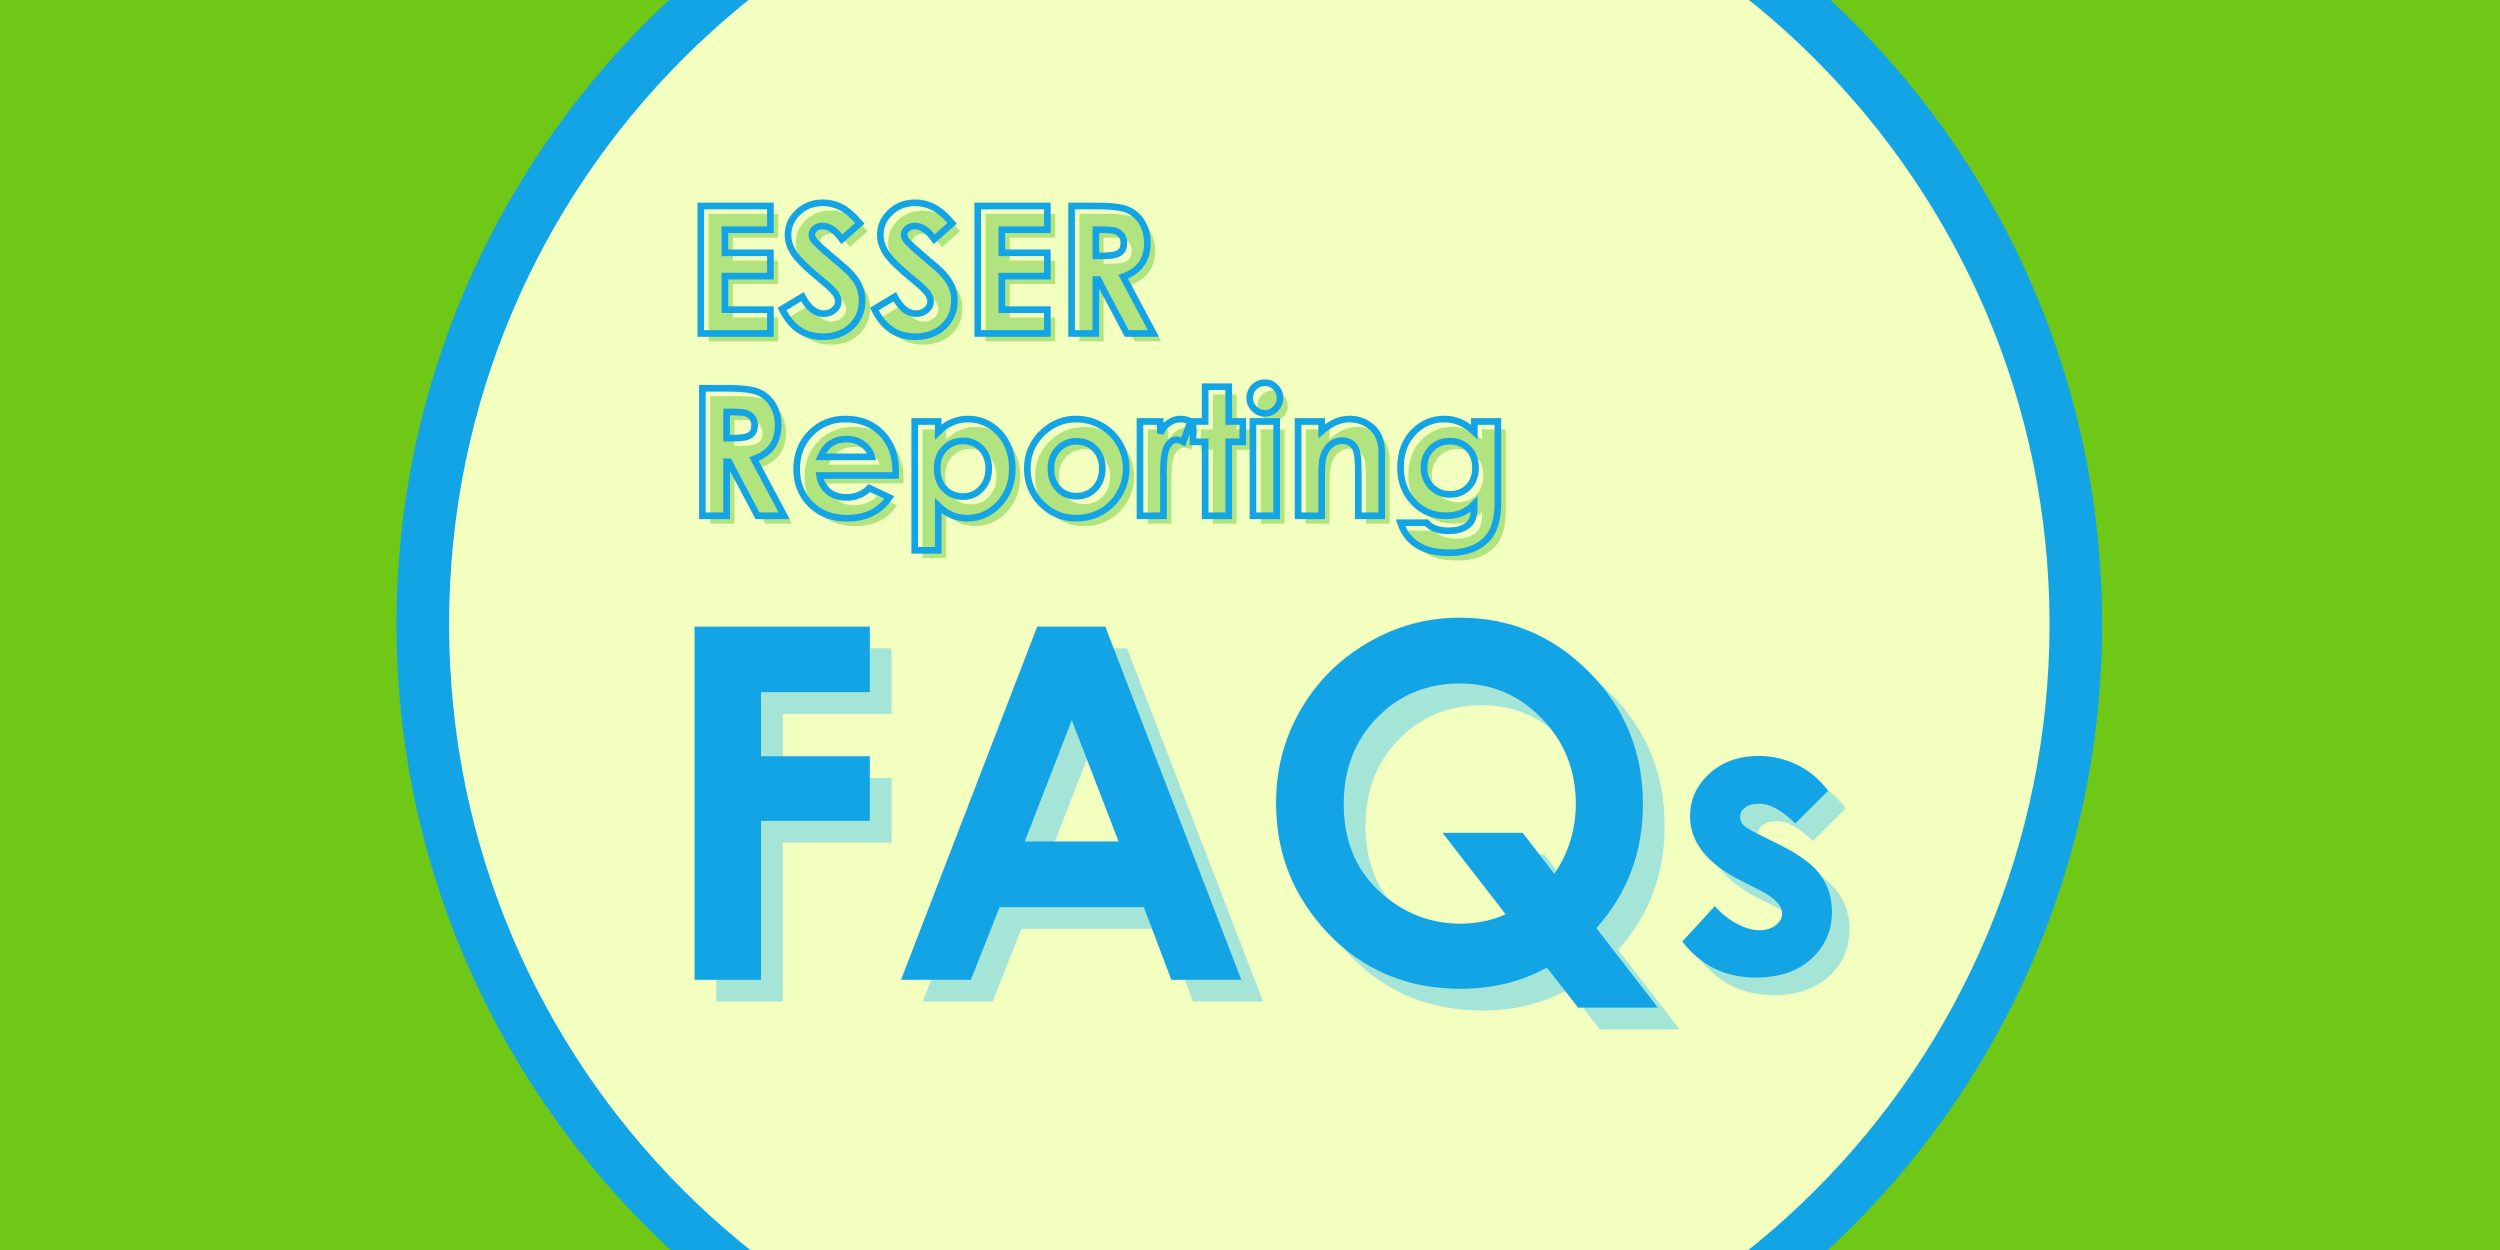 <svg xmlns="http://www.w3.org/2000/svg" xmlns:xlink="http://www.w3.org/1999/xlink" width="384" zoomAndPan="magnify" viewBox="0 0 288 144" height="192" preserveAspectRatio="xMidYMid meet" version="1.0"><defs><g/><clipPath id="ac85e1aee8"><path d="M 51.559 0 L 236.809 0 L 236.809 144 L 51.559 144 Z M 51.559 0 " clip-rule="nonzero"/></clipPath><clipPath id="936d64d711"><path d="M 45.668 0 L 242.168 0 L 242.168 144 L 45.668 144 Z M 45.668 0 " clip-rule="nonzero"/></clipPath></defs><rect x="-28.8" width="345.6" fill="#ffffff" y="-14.4" height="172.8" fill-opacity="1"/><rect x="-28.8" width="345.6" fill="#ffffff" y="-14.4" height="172.8" fill-opacity="1"/><rect x="-28.8" width="345.6" fill="#6fc815" y="-14.4" height="172.8" fill-opacity="1"/><g clip-path="url(#ac85e1aee8)"><path fill="#f2ffbe" d="M 236.809 72.184 C 236.809 73.699 236.77 75.215 236.695 76.727 C 236.621 78.242 236.512 79.754 236.363 81.262 C 236.215 82.77 236.027 84.273 235.805 85.773 C 235.582 87.273 235.324 88.766 235.027 90.254 C 234.73 91.738 234.398 93.219 234.031 94.688 C 233.664 96.16 233.258 97.621 232.82 99.07 C 232.379 100.52 231.902 101.961 231.395 103.387 C 230.883 104.816 230.336 106.227 229.758 107.629 C 229.176 109.031 228.562 110.414 227.914 111.785 C 227.266 113.156 226.586 114.508 225.871 115.848 C 225.156 117.184 224.41 118.5 223.629 119.801 C 222.852 121.102 222.039 122.383 221.199 123.645 C 220.355 124.902 219.484 126.141 218.578 127.359 C 217.676 128.578 216.746 129.773 215.781 130.945 C 214.82 132.117 213.832 133.262 212.812 134.387 C 211.797 135.508 210.75 136.605 209.68 137.68 C 208.605 138.75 207.508 139.797 206.387 140.812 C 205.262 141.832 204.117 142.82 202.945 143.781 C 201.773 144.746 200.578 145.676 199.359 146.578 C 198.141 147.484 196.902 148.355 195.645 149.199 C 194.383 150.039 193.102 150.852 191.801 151.629 C 190.5 152.41 189.184 153.156 187.848 153.871 C 186.508 154.586 185.156 155.266 183.785 155.914 C 182.414 156.562 181.031 157.176 179.629 157.758 C 178.227 158.336 176.816 158.883 175.387 159.395 C 173.961 159.902 172.52 160.379 171.07 160.82 C 169.621 161.258 168.16 161.664 166.688 162.031 C 165.219 162.398 163.738 162.73 162.254 163.027 C 160.766 163.324 159.273 163.582 157.773 163.805 C 156.273 164.027 154.77 164.215 153.262 164.363 C 151.754 164.512 150.242 164.621 148.727 164.695 C 147.215 164.77 145.699 164.809 144.184 164.809 C 142.668 164.809 141.152 164.77 139.637 164.695 C 138.125 164.621 136.613 164.512 135.105 164.363 C 133.594 164.215 132.09 164.027 130.594 163.805 C 129.094 163.582 127.598 163.324 126.113 163.027 C 124.625 162.73 123.148 162.398 121.676 162.031 C 120.207 161.664 118.746 161.258 117.297 160.82 C 115.844 160.379 114.406 159.902 112.977 159.395 C 111.551 158.883 110.137 158.336 108.738 157.758 C 107.336 157.176 105.949 156.562 104.582 155.914 C 103.211 155.266 101.855 154.586 100.52 153.871 C 99.184 153.156 97.863 152.41 96.562 151.629 C 95.266 150.852 93.984 150.039 92.723 149.199 C 91.461 148.355 90.223 147.484 89.008 146.578 C 87.789 145.676 86.594 144.746 85.422 143.781 C 84.25 142.82 83.102 141.832 81.98 140.812 C 80.855 139.797 79.758 138.75 78.688 137.68 C 77.617 136.605 76.57 135.508 75.551 134.387 C 74.535 133.262 73.543 132.117 72.582 130.945 C 71.621 129.773 70.688 128.578 69.785 127.359 C 68.883 126.141 68.012 124.902 67.168 123.645 C 66.324 122.383 65.516 121.102 64.734 119.801 C 63.957 118.5 63.211 117.184 62.496 115.848 C 61.781 114.508 61.098 113.156 60.449 111.785 C 59.805 110.414 59.188 109.031 58.609 107.629 C 58.027 106.227 57.484 104.816 56.973 103.387 C 56.461 101.961 55.988 100.52 55.547 99.07 C 55.105 97.621 54.703 96.16 54.332 94.688 C 53.965 93.219 53.633 91.738 53.336 90.254 C 53.043 88.766 52.781 87.273 52.559 85.773 C 52.34 84.273 52.152 82.77 52.004 81.262 C 51.855 79.754 51.742 78.242 51.668 76.727 C 51.594 75.215 51.559 73.699 51.559 72.184 C 51.559 70.668 51.594 69.152 51.668 67.637 C 51.742 66.125 51.855 64.613 52.004 63.105 C 52.152 61.594 52.34 60.09 52.559 58.594 C 52.781 57.094 53.043 55.598 53.336 54.113 C 53.633 52.625 53.965 51.148 54.332 49.676 C 54.703 48.207 55.105 46.746 55.547 45.297 C 55.988 43.844 56.461 42.406 56.973 40.977 C 57.484 39.551 58.027 38.137 58.609 36.738 C 59.188 35.336 59.805 33.949 60.449 32.582 C 61.098 31.211 61.781 29.855 62.496 28.52 C 63.211 27.184 63.957 25.863 64.734 24.562 C 65.516 23.266 66.324 21.984 67.168 20.723 C 68.012 19.461 68.883 18.223 69.785 17.008 C 70.688 15.789 71.621 14.594 72.582 13.422 C 73.543 12.25 74.535 11.102 75.551 9.98 C 76.57 8.855 77.617 7.758 78.688 6.688 C 79.758 5.617 80.855 4.57 81.98 3.551 C 83.102 2.535 84.25 1.543 85.422 0.582 C 86.594 -0.379 87.789 -1.312 89.008 -2.215 C 90.223 -3.117 91.461 -3.988 92.723 -4.832 C 93.984 -5.676 95.266 -6.484 96.562 -7.266 C 97.863 -8.043 99.184 -8.789 100.52 -9.504 C 101.855 -10.219 103.211 -10.902 104.582 -11.551 C 105.949 -12.195 107.336 -12.812 108.738 -13.391 C 110.137 -13.973 111.551 -14.516 112.977 -15.027 C 114.406 -15.539 115.844 -16.012 117.297 -16.453 C 118.746 -16.895 120.207 -17.297 121.676 -17.668 C 123.148 -18.035 124.625 -18.367 126.113 -18.664 C 127.598 -18.957 129.094 -19.219 130.594 -19.441 C 132.09 -19.66 133.594 -19.848 135.105 -19.996 C 136.613 -20.145 138.125 -20.258 139.637 -20.332 C 141.152 -20.406 142.668 -20.441 144.184 -20.441 C 145.699 -20.441 147.215 -20.406 148.727 -20.332 C 150.242 -20.258 151.754 -20.145 153.262 -19.996 C 154.77 -19.848 156.273 -19.66 157.773 -19.441 C 159.273 -19.219 160.766 -18.957 162.254 -18.664 C 163.738 -18.367 165.219 -18.035 166.688 -17.668 C 168.16 -17.297 169.621 -16.895 171.07 -16.453 C 172.52 -16.012 173.961 -15.539 175.387 -15.027 C 176.816 -14.516 178.227 -13.973 179.629 -13.391 C 181.031 -12.812 182.414 -12.195 183.785 -11.551 C 185.156 -10.902 186.508 -10.219 187.848 -9.504 C 189.184 -8.789 190.5 -8.043 191.801 -7.266 C 193.102 -6.484 194.383 -5.676 195.645 -4.832 C 196.902 -3.988 198.141 -3.117 199.359 -2.215 C 200.578 -1.312 201.773 -0.379 202.945 0.582 C 204.117 1.543 205.262 2.535 206.387 3.551 C 207.508 4.57 208.605 5.617 209.68 6.688 C 210.75 7.758 211.797 8.855 212.812 9.98 C 213.832 11.102 214.82 12.25 215.781 13.422 C 216.746 14.594 217.676 15.789 218.578 17.008 C 219.484 18.223 220.355 19.461 221.199 20.723 C 222.039 21.984 222.852 23.266 223.629 24.562 C 224.41 25.863 225.156 27.184 225.871 28.52 C 226.586 29.855 227.266 31.211 227.914 32.582 C 228.562 33.949 229.176 35.336 229.758 36.738 C 230.336 38.137 230.883 39.551 231.395 40.977 C 231.902 42.406 232.379 43.844 232.82 45.297 C 233.258 46.746 233.664 48.207 234.031 49.676 C 234.398 51.148 234.73 52.625 235.027 54.113 C 235.324 55.598 235.582 57.094 235.805 58.594 C 236.027 60.09 236.215 61.594 236.363 63.105 C 236.512 64.613 236.621 66.125 236.695 67.637 C 236.77 69.152 236.809 70.668 236.809 72.184 Z M 236.809 72.184 " fill-opacity="1" fill-rule="nonzero"/></g><g fill="#31beff" fill-opacity="0.4"><g transform="translate(77.753, 115.38)"><g><path d="M 4.766 -40.688 L 24.953 -40.688 L 24.953 -33.141 L 12.422 -33.141 L 12.422 -25.75 L 24.953 -25.75 L 24.953 -18.312 L 12.422 -18.312 L 12.422 0 L 4.766 0 Z M 4.766 -40.688 "/></g></g></g><g fill="#31beff" fill-opacity="0.4"><g transform="translate(104.943, 115.38)"><g><path d="M 17.047 -40.688 L 24.891 -40.688 L 40.562 0 L 32.5 0 L 29.328 -8.375 L 12.719 -8.375 L 9.406 0 L 1.359 0 Z M 21.031 -29.906 L 15.609 -15.938 L 26.422 -15.938 Z M 21.031 -29.906 "/></g></g></g><g fill="#31beff" fill-opacity="0.4"><g transform="translate(146.849, 115.38)"><g><path d="M 39.562 -5.953 L 46.641 3.203 L 37.453 3.203 L 33.859 -1.406 C 30.891 0.219 27.578 1.031 23.922 1.031 C 17.816 1.031 12.742 -1.078 8.703 -5.297 C 4.672 -9.516 2.656 -14.535 2.656 -20.359 C 2.656 -24.254 3.594 -27.828 5.469 -31.078 C 7.352 -34.336 9.941 -36.926 13.234 -38.844 C 16.523 -40.758 20.062 -41.719 23.844 -41.719 C 29.613 -41.719 34.566 -39.633 38.703 -35.469 C 42.848 -31.301 44.922 -26.219 44.922 -20.219 C 44.922 -14.707 43.133 -9.953 39.562 -5.953 Z M 34.719 -12.203 C 36.363 -14.641 37.188 -17.332 37.188 -20.281 C 37.188 -24.133 35.883 -27.406 33.281 -30.094 C 30.676 -32.789 27.531 -34.141 23.844 -34.141 C 20.039 -34.141 16.859 -32.828 14.297 -30.203 C 11.734 -27.586 10.453 -24.258 10.453 -20.219 C 10.453 -15.719 12.066 -12.16 15.297 -9.547 C 17.828 -7.492 20.695 -6.469 23.906 -6.469 C 25.75 -6.469 27.484 -6.828 29.109 -7.547 L 21.828 -16.938 L 31.062 -16.938 Z M 34.719 -12.203 "/></g></g></g><g fill="#13a4e6" fill-opacity="1"><g transform="translate(75.249, 112.875)"><g><path d="M 4.766 -40.688 L 24.953 -40.688 L 24.953 -33.141 L 12.422 -33.141 L 12.422 -25.75 L 24.953 -25.75 L 24.953 -18.312 L 12.422 -18.312 L 12.422 0 L 4.766 0 Z M 4.766 -40.688 "/></g></g></g><g fill="#13a4e6" fill-opacity="1"><g transform="translate(102.439, 112.875)"><g><path d="M 17.047 -40.688 L 24.891 -40.688 L 40.562 0 L 32.5 0 L 29.328 -8.375 L 12.719 -8.375 L 9.406 0 L 1.359 0 Z M 21.031 -29.906 L 15.609 -15.938 L 26.422 -15.938 Z M 21.031 -29.906 "/></g></g></g><g fill="#13a4e6" fill-opacity="1"><g transform="translate(144.345, 112.875)"><g><path d="M 39.562 -5.953 L 46.641 3.203 L 37.453 3.203 L 33.859 -1.406 C 30.891 0.219 27.578 1.031 23.922 1.031 C 17.816 1.031 12.742 -1.078 8.703 -5.297 C 4.672 -9.516 2.656 -14.535 2.656 -20.359 C 2.656 -24.254 3.594 -27.828 5.469 -31.078 C 7.352 -34.336 9.941 -36.926 13.234 -38.844 C 16.523 -40.758 20.062 -41.719 23.844 -41.719 C 29.613 -41.719 34.566 -39.633 38.703 -35.469 C 42.848 -31.301 44.922 -26.219 44.922 -20.219 C 44.922 -14.707 43.133 -9.953 39.562 -5.953 Z M 34.719 -12.203 C 36.363 -14.641 37.188 -17.332 37.188 -20.281 C 37.188 -24.133 35.883 -27.406 33.281 -30.094 C 30.676 -32.789 27.531 -34.141 23.844 -34.141 C 20.039 -34.141 16.859 -32.828 14.297 -30.203 C 11.734 -27.586 10.453 -24.258 10.453 -20.219 C 10.453 -15.719 12.066 -12.16 15.297 -9.547 C 17.828 -7.492 20.695 -6.469 23.906 -6.469 C 25.75 -6.469 27.484 -6.828 29.109 -7.547 L 21.828 -16.938 L 31.062 -16.938 Z M 34.719 -12.203 "/></g></g></g><g clip-path="url(#936d64d711)"><path fill="#13a4e6" d="M 143.918 170.168 C 89.641 170.168 45.668 125.895 45.668 71.918 C 45.668 17.941 89.641 -26.332 143.918 -26.332 C 198.199 -26.332 242.168 17.641 242.168 71.918 C 242.168 126.199 197.895 170.168 143.918 170.168 Z M 143.918 -20.266 C 92.977 -20.266 51.734 20.977 51.734 71.918 C 51.734 122.863 92.977 164.105 143.918 164.105 C 194.863 164.105 236.105 122.863 236.105 71.918 C 236.105 20.977 194.559 -20.266 143.918 -20.266 Z M 143.918 -20.266 " fill-opacity="1" fill-rule="nonzero"/></g><g fill="#b1e37e" fill-opacity="1"><g transform="translate(79.948, 39.324)"><g><path d="M 1.688 -14.688 L 9.703 -14.688 L 9.703 -11.953 L 4.469 -11.953 L 4.469 -9.297 L 9.703 -9.297 L 9.703 -6.609 L 4.469 -6.609 L 4.469 -2.75 L 9.703 -2.75 L 9.703 0 L 1.688 0 Z M 1.688 -14.688 "/></g></g></g><g fill="#b1e37e" fill-opacity="1"><g transform="translate(90.582, 39.324)"><g><path d="M 9.375 -12.688 L 7.312 -10.859 C 6.582 -11.879 5.844 -12.391 5.094 -12.391 C 4.727 -12.391 4.426 -12.289 4.188 -12.094 C 3.957 -11.895 3.844 -11.672 3.844 -11.422 C 3.844 -11.18 3.926 -10.945 4.094 -10.719 C 4.32 -10.426 5.004 -9.801 6.141 -8.844 C 7.203 -7.945 7.848 -7.383 8.078 -7.156 C 8.641 -6.582 9.039 -6.031 9.281 -5.5 C 9.52 -4.977 9.641 -4.41 9.641 -3.797 C 9.641 -2.586 9.223 -1.586 8.391 -0.797 C 7.555 -0.016 6.473 0.375 5.141 0.375 C 4.086 0.375 3.172 0.117 2.391 -0.391 C 1.617 -0.91 0.957 -1.719 0.406 -2.812 L 2.75 -4.234 C 3.457 -2.93 4.27 -2.281 5.188 -2.281 C 5.664 -2.281 6.066 -2.422 6.391 -2.703 C 6.723 -2.984 6.891 -3.305 6.891 -3.672 C 6.891 -4.004 6.766 -4.336 6.516 -4.672 C 6.273 -5.004 5.734 -5.516 4.891 -6.203 C 3.297 -7.504 2.266 -8.508 1.797 -9.219 C 1.328 -9.926 1.094 -10.633 1.094 -11.344 C 1.094 -12.363 1.477 -13.238 2.25 -13.969 C 3.031 -14.695 3.992 -15.062 5.141 -15.062 C 5.867 -15.062 6.562 -14.891 7.219 -14.547 C 7.883 -14.211 8.602 -13.594 9.375 -12.688 Z M 9.375 -12.688 "/></g></g></g><g fill="#b1e37e" fill-opacity="1"><g transform="translate(101.216, 39.324)"><g><path d="M 9.375 -12.688 L 7.312 -10.859 C 6.582 -11.879 5.844 -12.391 5.094 -12.391 C 4.727 -12.391 4.426 -12.289 4.188 -12.094 C 3.957 -11.895 3.844 -11.672 3.844 -11.422 C 3.844 -11.18 3.926 -10.945 4.094 -10.719 C 4.32 -10.426 5.004 -9.801 6.141 -8.844 C 7.203 -7.945 7.848 -7.383 8.078 -7.156 C 8.641 -6.582 9.039 -6.031 9.281 -5.5 C 9.52 -4.977 9.641 -4.41 9.641 -3.797 C 9.641 -2.586 9.223 -1.586 8.391 -0.797 C 7.555 -0.016 6.473 0.375 5.141 0.375 C 4.086 0.375 3.172 0.117 2.391 -0.391 C 1.617 -0.91 0.957 -1.719 0.406 -2.812 L 2.75 -4.234 C 3.457 -2.93 4.27 -2.281 5.188 -2.281 C 5.664 -2.281 6.066 -2.422 6.391 -2.703 C 6.723 -2.984 6.891 -3.305 6.891 -3.672 C 6.891 -4.004 6.766 -4.336 6.516 -4.672 C 6.273 -5.004 5.734 -5.516 4.891 -6.203 C 3.297 -7.504 2.266 -8.508 1.797 -9.219 C 1.328 -9.926 1.094 -10.633 1.094 -11.344 C 1.094 -12.363 1.477 -13.238 2.25 -13.969 C 3.031 -14.695 3.992 -15.062 5.141 -15.062 C 5.867 -15.062 6.562 -14.891 7.219 -14.547 C 7.883 -14.211 8.602 -13.594 9.375 -12.688 Z M 9.375 -12.688 "/></g></g></g><g fill="#b1e37e" fill-opacity="1"><g transform="translate(111.85, 39.324)"><g><path d="M 1.688 -14.688 L 9.703 -14.688 L 9.703 -11.953 L 4.469 -11.953 L 4.469 -9.297 L 9.703 -9.297 L 9.703 -6.609 L 4.469 -6.609 L 4.469 -2.75 L 9.703 -2.75 L 9.703 0 L 1.688 0 Z M 1.688 -14.688 "/></g></g></g><g fill="#b1e37e" fill-opacity="1"><g transform="translate(122.484, 39.324)"><g><path d="M 1.875 -14.688 L 4.828 -14.688 C 6.453 -14.688 7.609 -14.539 8.297 -14.25 C 8.992 -13.969 9.551 -13.488 9.969 -12.812 C 10.383 -12.133 10.594 -11.336 10.594 -10.422 C 10.594 -9.461 10.359 -8.656 9.891 -8 C 9.43 -7.352 8.738 -6.863 7.812 -6.531 L 11.281 0 L 8.234 0 L 4.922 -6.219 L 4.656 -6.219 L 4.656 0 L 1.875 0 Z M 4.656 -8.953 L 5.547 -8.953 C 6.43 -8.953 7.039 -9.066 7.375 -9.297 C 7.719 -9.523 7.891 -9.91 7.891 -10.453 C 7.891 -10.773 7.805 -11.051 7.641 -11.281 C 7.473 -11.52 7.25 -11.691 6.969 -11.797 C 6.688 -11.898 6.176 -11.953 5.438 -11.953 L 4.656 -11.953 Z M 4.656 -8.953 "/></g></g></g><path stroke-linecap="butt" transform="matrix(0.75, 0, 0, 0.75, 79.044, 21.17)" fill="none" stroke-linejoin="miter" d="M 2.249 3.414 L 12.942 3.414 L 12.942 7.06 L 5.952 7.06 L 5.952 10.602 L 12.942 10.602 L 12.942 14.185 L 5.952 14.185 L 5.952 19.336 L 12.942 19.336 L 12.942 22.998 L 2.249 22.998 Z M 26.682 6.076 L 23.926 8.513 C 22.958 7.164 21.973 6.487 20.968 6.487 C 20.484 6.487 20.083 6.617 19.77 6.883 C 19.463 7.144 19.307 7.44 19.307 7.769 C 19.307 8.097 19.416 8.404 19.64 8.701 C 19.942 9.091 20.848 9.93 22.369 11.216 C 23.786 12.404 24.65 13.154 24.952 13.466 C 25.708 14.232 26.239 14.961 26.557 15.654 C 26.869 16.352 27.031 17.112 27.031 17.94 C 27.031 19.545 26.473 20.873 25.364 21.92 C 24.254 22.966 22.807 23.492 21.025 23.492 C 19.629 23.492 18.416 23.149 17.379 22.466 C 16.348 21.784 15.463 20.711 14.723 19.242 L 17.853 17.352 C 18.796 19.086 19.879 19.951 21.103 19.951 C 21.744 19.951 22.281 19.763 22.713 19.394 C 23.15 19.019 23.364 18.586 23.364 18.102 C 23.364 17.654 23.202 17.211 22.874 16.769 C 22.546 16.326 21.822 15.644 20.702 14.732 C 18.572 12.992 17.197 11.649 16.577 10.701 C 15.952 9.758 15.645 8.815 15.645 7.873 C 15.645 6.513 16.161 5.352 17.197 4.378 C 18.228 3.404 19.504 2.92 21.025 2.92 C 21.999 2.92 22.932 3.149 23.812 3.602 C 24.697 4.05 25.65 4.878 26.682 6.076 Z M 40.859 6.076 L 38.103 8.513 C 37.135 7.164 36.15 6.487 35.15 6.487 C 34.661 6.487 34.26 6.617 33.952 6.883 C 33.64 7.144 33.484 7.44 33.484 7.769 C 33.484 8.097 33.593 8.404 33.817 8.701 C 34.119 9.091 35.031 9.93 36.546 11.216 C 37.968 12.404 38.827 13.154 39.129 13.466 C 39.885 14.232 40.421 14.961 40.734 15.654 C 41.051 16.352 41.208 17.112 41.208 17.94 C 41.208 19.545 40.65 20.873 39.541 21.92 C 38.432 22.966 36.984 23.492 35.202 23.492 C 33.807 23.492 32.593 23.149 31.562 22.466 C 30.525 21.784 29.64 20.711 28.906 19.242 L 32.031 17.352 C 32.973 19.086 34.057 19.951 35.281 19.951 C 35.921 19.951 36.458 19.763 36.895 19.394 C 37.327 19.019 37.546 18.586 37.546 18.102 C 37.546 17.654 37.379 17.211 37.051 16.769 C 36.723 16.326 35.999 15.644 34.879 14.732 C 32.749 12.992 31.374 11.649 30.754 10.701 C 30.135 9.758 29.822 8.815 29.822 7.873 C 29.822 6.513 30.338 5.352 31.374 4.378 C 32.406 3.404 33.682 2.92 35.202 2.92 C 36.176 2.92 37.109 3.149 37.989 3.602 C 38.874 4.05 39.833 4.878 40.859 6.076 Z M 44.786 3.414 L 55.478 3.414 L 55.478 7.06 L 48.489 7.06 L 48.489 10.602 L 55.478 10.602 L 55.478 14.185 L 48.489 14.185 L 48.489 19.336 L 55.478 19.336 L 55.478 22.998 L 44.786 22.998 Z M 59.202 3.414 L 63.161 3.414 C 65.327 3.414 66.869 3.607 67.786 3.992 C 68.708 4.378 69.442 5.019 70.004 5.914 C 70.562 6.815 70.843 7.873 70.843 9.097 C 70.843 10.388 70.536 11.461 69.916 12.326 C 69.301 13.196 68.369 13.847 67.129 14.289 L 71.76 22.998 L 67.687 22.998 L 63.281 14.706 L 62.932 14.706 L 62.932 22.998 L 59.202 22.998 Z M 62.932 11.071 L 64.103 11.071 C 65.296 11.071 66.114 10.914 66.562 10.602 C 67.01 10.295 67.234 9.779 67.234 9.06 C 67.234 8.633 67.124 8.263 66.9 7.946 C 66.682 7.633 66.379 7.404 66.01 7.269 C 65.635 7.128 64.952 7.06 63.958 7.06 L 62.932 7.06 Z M 62.932 11.071 " stroke="#13a4e6" stroke-width="1.023" stroke-opacity="1" stroke-miterlimit="4"/><g fill="#b1e37e" fill-opacity="1"><g transform="translate(79.948, 60.324)"><g><path d="M 1.875 -14.688 L 4.828 -14.688 C 6.453 -14.688 7.609 -14.539 8.297 -14.25 C 8.992 -13.969 9.551 -13.488 9.969 -12.812 C 10.383 -12.133 10.594 -11.336 10.594 -10.422 C 10.594 -9.461 10.359 -8.656 9.891 -8 C 9.43 -7.352 8.738 -6.863 7.812 -6.531 L 11.281 0 L 8.234 0 L 4.922 -6.219 L 4.656 -6.219 L 4.656 0 L 1.875 0 Z M 4.656 -8.953 L 5.547 -8.953 C 6.43 -8.953 7.039 -9.066 7.375 -9.297 C 7.719 -9.523 7.891 -9.91 7.891 -10.453 C 7.891 -10.773 7.805 -11.051 7.641 -11.281 C 7.473 -11.52 7.25 -11.691 6.969 -11.797 C 6.688 -11.898 6.176 -11.953 5.438 -11.953 L 4.656 -11.953 Z M 4.656 -8.953 "/></g></g></g><g fill="#b1e37e" fill-opacity="1"><g transform="translate(91.81, 60.324)"><g><path d="M 12.266 -4.641 L 3.5 -4.641 C 3.625 -3.867 3.961 -3.254 4.516 -2.797 C 5.066 -2.348 5.77 -2.125 6.625 -2.125 C 7.645 -2.125 8.52 -2.477 9.25 -3.188 L 11.547 -2.109 C 10.973 -1.297 10.285 -0.691 9.484 -0.297 C 8.691 0.086 7.742 0.281 6.641 0.281 C 4.93 0.281 3.539 -0.254 2.469 -1.328 C 1.406 -2.41 0.875 -3.758 0.875 -5.375 C 0.875 -7.031 1.406 -8.406 2.469 -9.5 C 3.539 -10.594 4.879 -11.141 6.484 -11.141 C 8.203 -11.141 9.598 -10.594 10.672 -9.5 C 11.742 -8.406 12.281 -6.957 12.281 -5.156 Z M 9.531 -6.797 C 9.352 -7.398 9 -7.891 8.469 -8.266 C 7.938 -8.648 7.32 -8.844 6.625 -8.844 C 5.863 -8.844 5.195 -8.629 4.625 -8.203 C 4.258 -7.93 3.926 -7.461 3.625 -6.797 Z M 9.531 -6.797 "/></g></g></g><g fill="#b1e37e" fill-opacity="1"><g transform="translate(104.9, 60.324)"><g><path d="M 4.078 -10.859 L 4.078 -9.672 C 4.578 -10.16 5.113 -10.523 5.688 -10.766 C 6.258 -11.016 6.867 -11.141 7.516 -11.141 C 8.93 -11.141 10.133 -10.602 11.125 -9.531 C 12.125 -8.457 12.625 -7.082 12.625 -5.406 C 12.625 -3.789 12.109 -2.438 11.078 -1.344 C 10.055 -0.258 8.844 0.281 7.438 0.281 C 6.812 0.281 6.227 0.172 5.688 -0.047 C 5.156 -0.273 4.617 -0.645 4.078 -1.156 L 4.078 3.969 L 1.375 3.969 L 1.375 -10.859 Z M 6.953 -8.625 C 6.086 -8.625 5.375 -8.332 4.812 -7.75 C 4.25 -7.164 3.969 -6.398 3.969 -5.453 C 3.969 -4.484 4.25 -3.703 4.812 -3.109 C 5.375 -2.516 6.086 -2.219 6.953 -2.219 C 7.785 -2.219 8.484 -2.52 9.047 -3.125 C 9.617 -3.727 9.906 -4.5 9.906 -5.438 C 9.906 -6.375 9.625 -7.141 9.062 -7.734 C 8.508 -8.328 7.805 -8.625 6.953 -8.625 Z M 6.953 -8.625 "/></g></g></g><g fill="#b1e37e" fill-opacity="1"><g transform="translate(118.4, 60.324)"><g><path d="M 6.484 -11.141 C 7.504 -11.141 8.461 -10.883 9.359 -10.375 C 10.266 -9.863 10.973 -9.164 11.484 -8.281 C 11.992 -7.406 12.25 -6.457 12.25 -5.438 C 12.25 -4.414 11.992 -3.457 11.484 -2.562 C 10.973 -1.676 10.273 -0.977 9.391 -0.469 C 8.516 0.031 7.547 0.281 6.484 0.281 C 4.93 0.281 3.602 -0.27 2.5 -1.375 C 1.395 -2.488 0.844 -3.836 0.844 -5.422 C 0.844 -7.117 1.469 -8.535 2.719 -9.672 C 3.812 -10.648 5.066 -11.141 6.484 -11.141 Z M 6.516 -8.578 C 5.672 -8.578 4.969 -8.281 4.406 -7.688 C 3.844 -7.102 3.562 -6.352 3.562 -5.438 C 3.562 -4.488 3.836 -3.719 4.391 -3.125 C 4.953 -2.539 5.66 -2.25 6.516 -2.25 C 7.367 -2.25 8.078 -2.547 8.641 -3.141 C 9.203 -3.734 9.484 -4.5 9.484 -5.438 C 9.484 -6.363 9.203 -7.117 8.641 -7.703 C 8.086 -8.285 7.379 -8.578 6.516 -8.578 Z M 6.516 -8.578 "/></g></g></g><g fill="#b1e37e" fill-opacity="1"><g transform="translate(131.49, 60.324)"><g><path d="M 0.734 -10.859 L 3.078 -10.859 L 3.078 -9.5 C 3.328 -10.039 3.66 -10.445 4.078 -10.719 C 4.504 -11 4.969 -11.141 5.469 -11.141 C 5.812 -11.141 6.18 -11.047 6.578 -10.859 L 5.719 -8.516 C 5.406 -8.68 5.145 -8.766 4.938 -8.766 C 4.508 -8.766 4.148 -8.504 3.859 -7.984 C 3.578 -7.461 3.438 -6.441 3.438 -4.922 L 3.453 -4.391 L 3.453 0 L 0.734 0 Z M 0.734 -10.859 "/></g></g></g><g fill="#b1e37e" fill-opacity="1"><g transform="translate(138.03, 60.324)"><g><path d="M 1.703 -14.875 L 4.422 -14.875 L 4.422 -10.859 L 6.047 -10.859 L 6.047 -8.516 L 4.422 -8.516 L 4.422 0 L 1.703 0 L 1.703 -8.516 L 0.312 -8.516 L 0.312 -10.859 L 1.703 -10.859 Z M 1.703 -14.875 "/></g></g></g><g fill="#b1e37e" fill-opacity="1"><g transform="translate(144.161, 60.324)"><g><path d="M 2.453 -15.344 C 2.93 -15.344 3.336 -15.164 3.672 -14.812 C 4.016 -14.469 4.188 -14.051 4.188 -13.562 C 4.188 -13.07 4.016 -12.656 3.672 -12.312 C 3.336 -11.969 2.938 -11.797 2.469 -11.797 C 1.977 -11.797 1.562 -11.973 1.219 -12.328 C 0.875 -12.68 0.703 -13.109 0.703 -13.609 C 0.703 -14.086 0.875 -14.492 1.219 -14.828 C 1.562 -15.172 1.973 -15.344 2.453 -15.344 Z M 1.078 -10.859 L 3.812 -10.859 L 3.812 0 L 1.078 0 Z M 1.078 -10.859 "/></g></g></g><g fill="#b1e37e" fill-opacity="1"><g transform="translate(149.064, 60.324)"><g><path d="M 1.375 -10.859 L 4.094 -10.859 L 4.094 -9.75 C 4.707 -10.27 5.266 -10.629 5.766 -10.828 C 6.273 -11.035 6.797 -11.141 7.328 -11.141 C 8.398 -11.141 9.312 -10.766 10.062 -10.016 C 10.695 -9.379 11.016 -8.438 11.016 -7.188 L 11.016 0 L 8.312 0 L 8.312 -4.766 C 8.312 -6.066 8.254 -6.926 8.141 -7.344 C 8.023 -7.77 7.82 -8.094 7.531 -8.312 C 7.238 -8.539 6.883 -8.656 6.469 -8.656 C 5.906 -8.656 5.426 -8.469 5.031 -8.094 C 4.633 -7.727 4.363 -7.223 4.219 -6.578 C 4.133 -6.234 4.094 -5.492 4.094 -4.359 L 4.094 0 L 1.375 0 Z M 1.375 -10.859 "/></g></g></g><g fill="#b1e37e" fill-opacity="1"><g transform="translate(161.335, 60.324)"><g><path d="M 9.406 -10.859 L 12.125 -10.859 L 12.125 -1.562 C 12.125 0.281 11.754 1.633 11.016 2.5 C 10.023 3.664 8.531 4.25 6.531 4.25 C 5.469 4.25 4.57 4.113 3.844 3.844 C 3.113 3.582 2.5 3.191 2 2.672 C 1.508 2.16 1.145 1.535 0.906 0.797 L 3.906 0.797 C 4.164 1.109 4.504 1.344 4.922 1.5 C 5.348 1.656 5.848 1.734 6.422 1.734 C 7.148 1.734 7.738 1.617 8.188 1.391 C 8.633 1.16 8.945 0.863 9.125 0.5 C 9.312 0.145 9.406 -0.469 9.406 -1.344 C 8.926 -0.863 8.422 -0.52 7.891 -0.312 C 7.367 -0.102 6.773 0 6.109 0 C 4.648 0 3.414 -0.523 2.406 -1.578 C 1.406 -2.629 0.906 -3.961 0.906 -5.578 C 0.906 -7.297 1.438 -8.68 2.5 -9.734 C 3.469 -10.672 4.625 -11.141 5.969 -11.141 C 6.594 -11.141 7.18 -11.023 7.734 -10.797 C 8.285 -10.566 8.844 -10.191 9.406 -9.672 Z M 6.578 -8.594 C 5.723 -8.594 5.016 -8.305 4.453 -7.734 C 3.891 -7.16 3.609 -6.438 3.609 -5.562 C 3.609 -4.656 3.895 -3.91 4.469 -3.328 C 5.039 -2.754 5.758 -2.469 6.625 -2.469 C 7.477 -2.469 8.176 -2.75 8.719 -3.312 C 9.27 -3.883 9.547 -4.629 9.547 -5.547 C 9.547 -6.453 9.27 -7.188 8.719 -7.75 C 8.164 -8.312 7.453 -8.594 6.578 -8.594 Z M 6.578 -8.594 "/></g></g></g><path stroke-linecap="butt" transform="matrix(0.75, 0, 0, 0.75, 79.044, 21.17)" fill="none" stroke-linejoin="miter" d="M 2.489 31.414 L 6.447 31.414 C 8.609 31.414 10.156 31.607 11.072 31.992 C 11.989 32.378 12.728 33.019 13.291 33.914 C 13.848 34.815 14.129 35.873 14.129 37.097 C 14.129 38.388 13.817 39.461 13.202 40.326 C 12.588 41.196 11.656 41.847 10.411 42.289 L 15.046 50.998 L 10.973 50.998 L 6.567 42.706 L 6.218 42.706 L 6.218 50.998 L 2.489 50.998 Z M 6.218 39.071 L 7.39 39.071 C 8.577 39.071 9.4 38.914 9.848 38.602 C 10.296 38.295 10.52 37.779 10.52 37.06 C 10.52 36.633 10.411 36.263 10.187 35.946 C 9.963 35.633 9.666 35.404 9.296 35.269 C 8.921 35.128 8.239 35.06 7.244 35.06 L 6.218 35.06 Z M 32.166 44.81 L 20.489 44.81 C 20.661 45.836 21.109 46.659 21.843 47.263 C 22.572 47.873 23.51 48.175 24.645 48.175 C 26.004 48.175 27.171 47.701 28.145 46.753 L 31.208 48.19 C 30.447 49.274 29.531 50.076 28.468 50.591 C 27.4 51.112 26.135 51.373 24.671 51.373 C 22.4 51.373 20.546 50.654 19.119 49.222 C 17.687 47.789 16.973 45.992 16.973 43.836 C 16.973 41.628 17.687 39.789 19.114 38.331 C 20.536 36.873 22.322 36.138 24.473 36.138 C 26.754 36.138 28.609 36.873 30.036 38.331 C 31.468 39.789 32.182 41.722 32.182 44.117 Z M 28.52 41.946 C 28.281 41.138 27.807 40.482 27.103 39.977 C 26.395 39.466 25.577 39.216 24.645 39.216 C 23.635 39.216 22.744 39.498 21.984 40.071 C 21.504 40.425 21.057 41.05 20.65 41.946 Z M 38.718 36.513 L 38.718 38.112 C 39.374 37.456 40.083 36.961 40.848 36.633 C 41.609 36.305 42.426 36.138 43.296 36.138 C 45.187 36.138 46.796 36.857 48.119 38.284 C 49.437 39.711 50.098 41.545 50.098 43.784 C 50.098 45.94 49.416 47.742 48.051 49.196 C 46.682 50.649 45.062 51.373 43.192 51.373 C 42.353 51.373 41.577 51.222 40.859 50.925 C 40.14 50.628 39.426 50.144 38.718 49.466 L 38.718 56.3 L 35.109 56.3 L 35.109 36.513 Z M 42.536 39.498 C 41.39 39.498 40.442 39.888 39.687 40.67 C 38.932 41.451 38.557 42.472 38.557 43.732 C 38.557 45.019 38.932 46.06 39.687 46.852 C 40.442 47.649 41.39 48.045 42.536 48.045 C 43.645 48.045 44.583 47.638 45.338 46.831 C 46.098 46.024 46.478 44.992 46.478 43.742 C 46.478 42.503 46.103 41.482 45.359 40.685 C 44.614 39.894 43.671 39.498 42.536 39.498 Z M 59.911 36.138 C 61.281 36.138 62.562 36.482 63.765 37.164 C 64.968 37.847 65.906 38.779 66.583 39.946 C 67.254 41.117 67.593 42.383 67.593 43.742 C 67.593 45.112 67.254 46.388 66.577 47.576 C 65.895 48.769 64.973 49.696 63.801 50.367 C 62.629 51.039 61.338 51.373 59.926 51.373 C 57.848 51.373 56.072 50.633 54.603 49.154 C 53.135 47.68 52.4 45.883 52.4 43.769 C 52.4 41.508 53.234 39.617 54.89 38.112 C 56.348 36.795 58.02 36.138 59.911 36.138 Z M 59.963 39.56 C 58.838 39.56 57.9 39.956 57.15 40.742 C 56.4 41.524 56.025 42.529 56.025 43.758 C 56.025 45.019 56.395 46.039 57.135 46.821 C 57.874 47.602 58.817 47.992 59.952 47.992 C 61.088 47.992 62.031 47.597 62.786 46.805 C 63.541 46.013 63.921 44.998 63.921 43.758 C 63.921 42.513 63.546 41.503 62.807 40.727 C 62.067 39.951 61.119 39.56 59.963 39.56 Z M 69.708 36.513 L 72.822 36.513 L 72.822 38.336 C 73.161 37.617 73.609 37.071 74.171 36.701 C 74.728 36.326 75.343 36.138 76.004 36.138 C 76.478 36.138 76.968 36.263 77.484 36.513 L 76.353 39.644 C 75.926 39.43 75.577 39.321 75.301 39.321 C 74.744 39.321 74.27 39.67 73.885 40.362 C 73.499 41.055 73.301 42.409 73.301 44.435 L 73.317 45.144 L 73.317 50.998 L 69.708 50.998 Z M 79.718 31.175 L 83.343 31.175 L 83.343 36.513 L 85.499 36.513 L 85.499 39.644 L 83.343 39.644 L 83.343 50.998 L 79.718 50.998 L 79.718 39.644 L 77.859 39.644 L 77.859 36.513 L 79.718 36.513 Z M 88.879 30.55 C 89.52 30.55 90.067 30.779 90.525 31.242 C 90.984 31.701 91.213 32.263 91.213 32.92 C 91.213 33.565 90.984 34.117 90.531 34.576 C 90.077 35.034 89.536 35.263 88.906 35.263 C 88.26 35.263 87.708 35.029 87.249 34.56 C 86.791 34.097 86.562 33.529 86.562 32.862 C 86.562 32.227 86.791 31.68 87.244 31.227 C 87.697 30.774 88.239 30.55 88.879 30.55 Z M 87.057 36.513 L 90.702 36.513 L 90.702 50.998 L 87.057 50.998 Z M 93.994 36.513 L 97.614 36.513 L 97.614 37.992 C 98.442 37.3 99.187 36.815 99.859 36.545 C 100.525 36.274 101.213 36.138 101.916 36.138 C 103.353 36.138 104.572 36.644 105.577 37.644 C 106.421 38.498 106.843 39.758 106.843 41.425 L 106.843 50.998 L 103.244 50.998 L 103.244 44.649 C 103.244 42.92 103.171 41.769 103.015 41.201 C 102.859 40.633 102.588 40.201 102.202 39.904 C 101.817 39.602 101.338 39.456 100.77 39.456 C 100.031 39.456 99.4 39.701 98.874 40.196 C 98.343 40.685 97.978 41.367 97.775 42.237 C 97.666 42.69 97.614 43.67 97.614 45.18 L 97.614 50.998 L 93.994 50.998 Z M 121.062 36.513 L 124.682 36.513 L 124.682 48.925 C 124.682 51.373 124.187 53.175 123.202 54.331 C 121.879 55.894 119.89 56.675 117.223 56.675 C 115.807 56.675 114.609 56.492 113.645 56.138 C 112.676 55.784 111.859 55.263 111.192 54.576 C 110.525 53.888 110.036 53.05 109.713 52.065 L 113.723 52.065 C 114.077 52.472 114.536 52.784 115.093 52.992 C 115.656 53.201 116.317 53.305 117.077 53.305 C 118.057 53.305 118.843 53.154 119.437 52.852 C 120.031 52.55 120.447 52.159 120.692 51.68 C 120.937 51.201 121.062 50.373 121.062 49.201 C 120.421 49.841 119.749 50.3 119.051 50.581 C 118.348 50.862 117.551 50.998 116.666 50.998 C 114.723 50.998 113.077 50.3 111.739 48.899 C 110.4 47.492 109.728 45.716 109.728 43.571 C 109.728 41.269 110.437 39.425 111.859 38.029 C 113.145 36.769 114.682 36.138 116.468 36.138 C 117.301 36.138 118.088 36.295 118.827 36.602 C 119.572 36.904 120.312 37.409 121.062 38.112 Z M 117.291 39.534 C 116.145 39.534 115.202 39.92 114.458 40.685 C 113.708 41.456 113.338 42.42 113.338 43.581 C 113.338 44.789 113.718 45.779 114.484 46.555 C 115.244 47.326 116.202 47.711 117.359 47.711 C 118.484 47.711 119.416 47.336 120.15 46.581 C 120.879 45.826 121.244 44.836 121.244 43.612 C 121.244 42.404 120.879 41.42 120.14 40.67 C 119.406 39.914 118.452 39.534 117.291 39.534 Z M 117.291 39.534 " stroke="#13a4e6" stroke-width="1.023" stroke-opacity="1" stroke-miterlimit="4"/><g fill="#31beff" fill-opacity="0.4"><g transform="translate(194.668, 114.011)"><g><path d="M 17.953 -20.891 L 14.172 -17.125 C 12.641 -18.645 11.25 -19.406 10 -19.406 C 9.312 -19.406 8.773 -19.258 8.391 -18.969 C 8.004 -18.676 7.812 -18.312 7.812 -17.875 C 7.812 -17.551 7.93 -17.25 8.172 -16.969 C 8.422 -16.695 9.031 -16.32 10 -15.844 L 12.234 -14.734 C 14.586 -13.578 16.203 -12.395 17.078 -11.188 C 17.953 -9.977 18.391 -8.562 18.391 -6.938 C 18.391 -4.781 17.598 -2.977 16.016 -1.531 C 14.43 -0.094 12.305 0.625 9.641 0.625 C 6.098 0.625 3.27 -0.758 1.156 -3.531 L 4.906 -7.609 C 5.625 -6.773 6.461 -6.102 7.422 -5.594 C 8.379 -5.082 9.234 -4.828 9.984 -4.828 C 10.785 -4.828 11.43 -5.02 11.922 -5.406 C 12.41 -5.789 12.656 -6.234 12.656 -6.734 C 12.656 -7.672 11.77 -8.586 10 -9.484 L 7.953 -10.516 C 4.016 -12.492 2.047 -14.973 2.047 -17.953 C 2.047 -19.867 2.785 -21.504 4.266 -22.859 C 5.754 -24.223 7.648 -24.906 9.953 -24.906 C 11.535 -24.906 13.02 -24.562 14.406 -23.875 C 15.801 -23.188 16.984 -22.191 17.953 -20.891 Z M 17.953 -20.891 "/></g></g></g><g fill="#13a4e6" fill-opacity="1"><g transform="translate(192.647, 111.991)"><g><path d="M 17.953 -20.891 L 14.172 -17.125 C 12.641 -18.645 11.25 -19.406 10 -19.406 C 9.312 -19.406 8.773 -19.258 8.391 -18.969 C 8.004 -18.676 7.812 -18.312 7.812 -17.875 C 7.812 -17.551 7.93 -17.25 8.172 -16.969 C 8.422 -16.695 9.031 -16.32 10 -15.844 L 12.234 -14.734 C 14.586 -13.578 16.203 -12.395 17.078 -11.188 C 17.953 -9.977 18.391 -8.562 18.391 -6.938 C 18.391 -4.781 17.598 -2.977 16.016 -1.531 C 14.43 -0.094 12.305 0.625 9.641 0.625 C 6.098 0.625 3.27 -0.758 1.156 -3.531 L 4.906 -7.609 C 5.625 -6.773 6.461 -6.102 7.422 -5.594 C 8.379 -5.082 9.234 -4.828 9.984 -4.828 C 10.785 -4.828 11.43 -5.02 11.922 -5.406 C 12.41 -5.789 12.656 -6.234 12.656 -6.734 C 12.656 -7.672 11.77 -8.586 10 -9.484 L 7.953 -10.516 C 4.016 -12.492 2.047 -14.973 2.047 -17.953 C 2.047 -19.867 2.785 -21.504 4.266 -22.859 C 5.754 -24.223 7.648 -24.906 9.953 -24.906 C 11.535 -24.906 13.02 -24.562 14.406 -23.875 C 15.801 -23.188 16.984 -22.191 17.953 -20.891 Z M 17.953 -20.891 "/></g></g></g></svg>